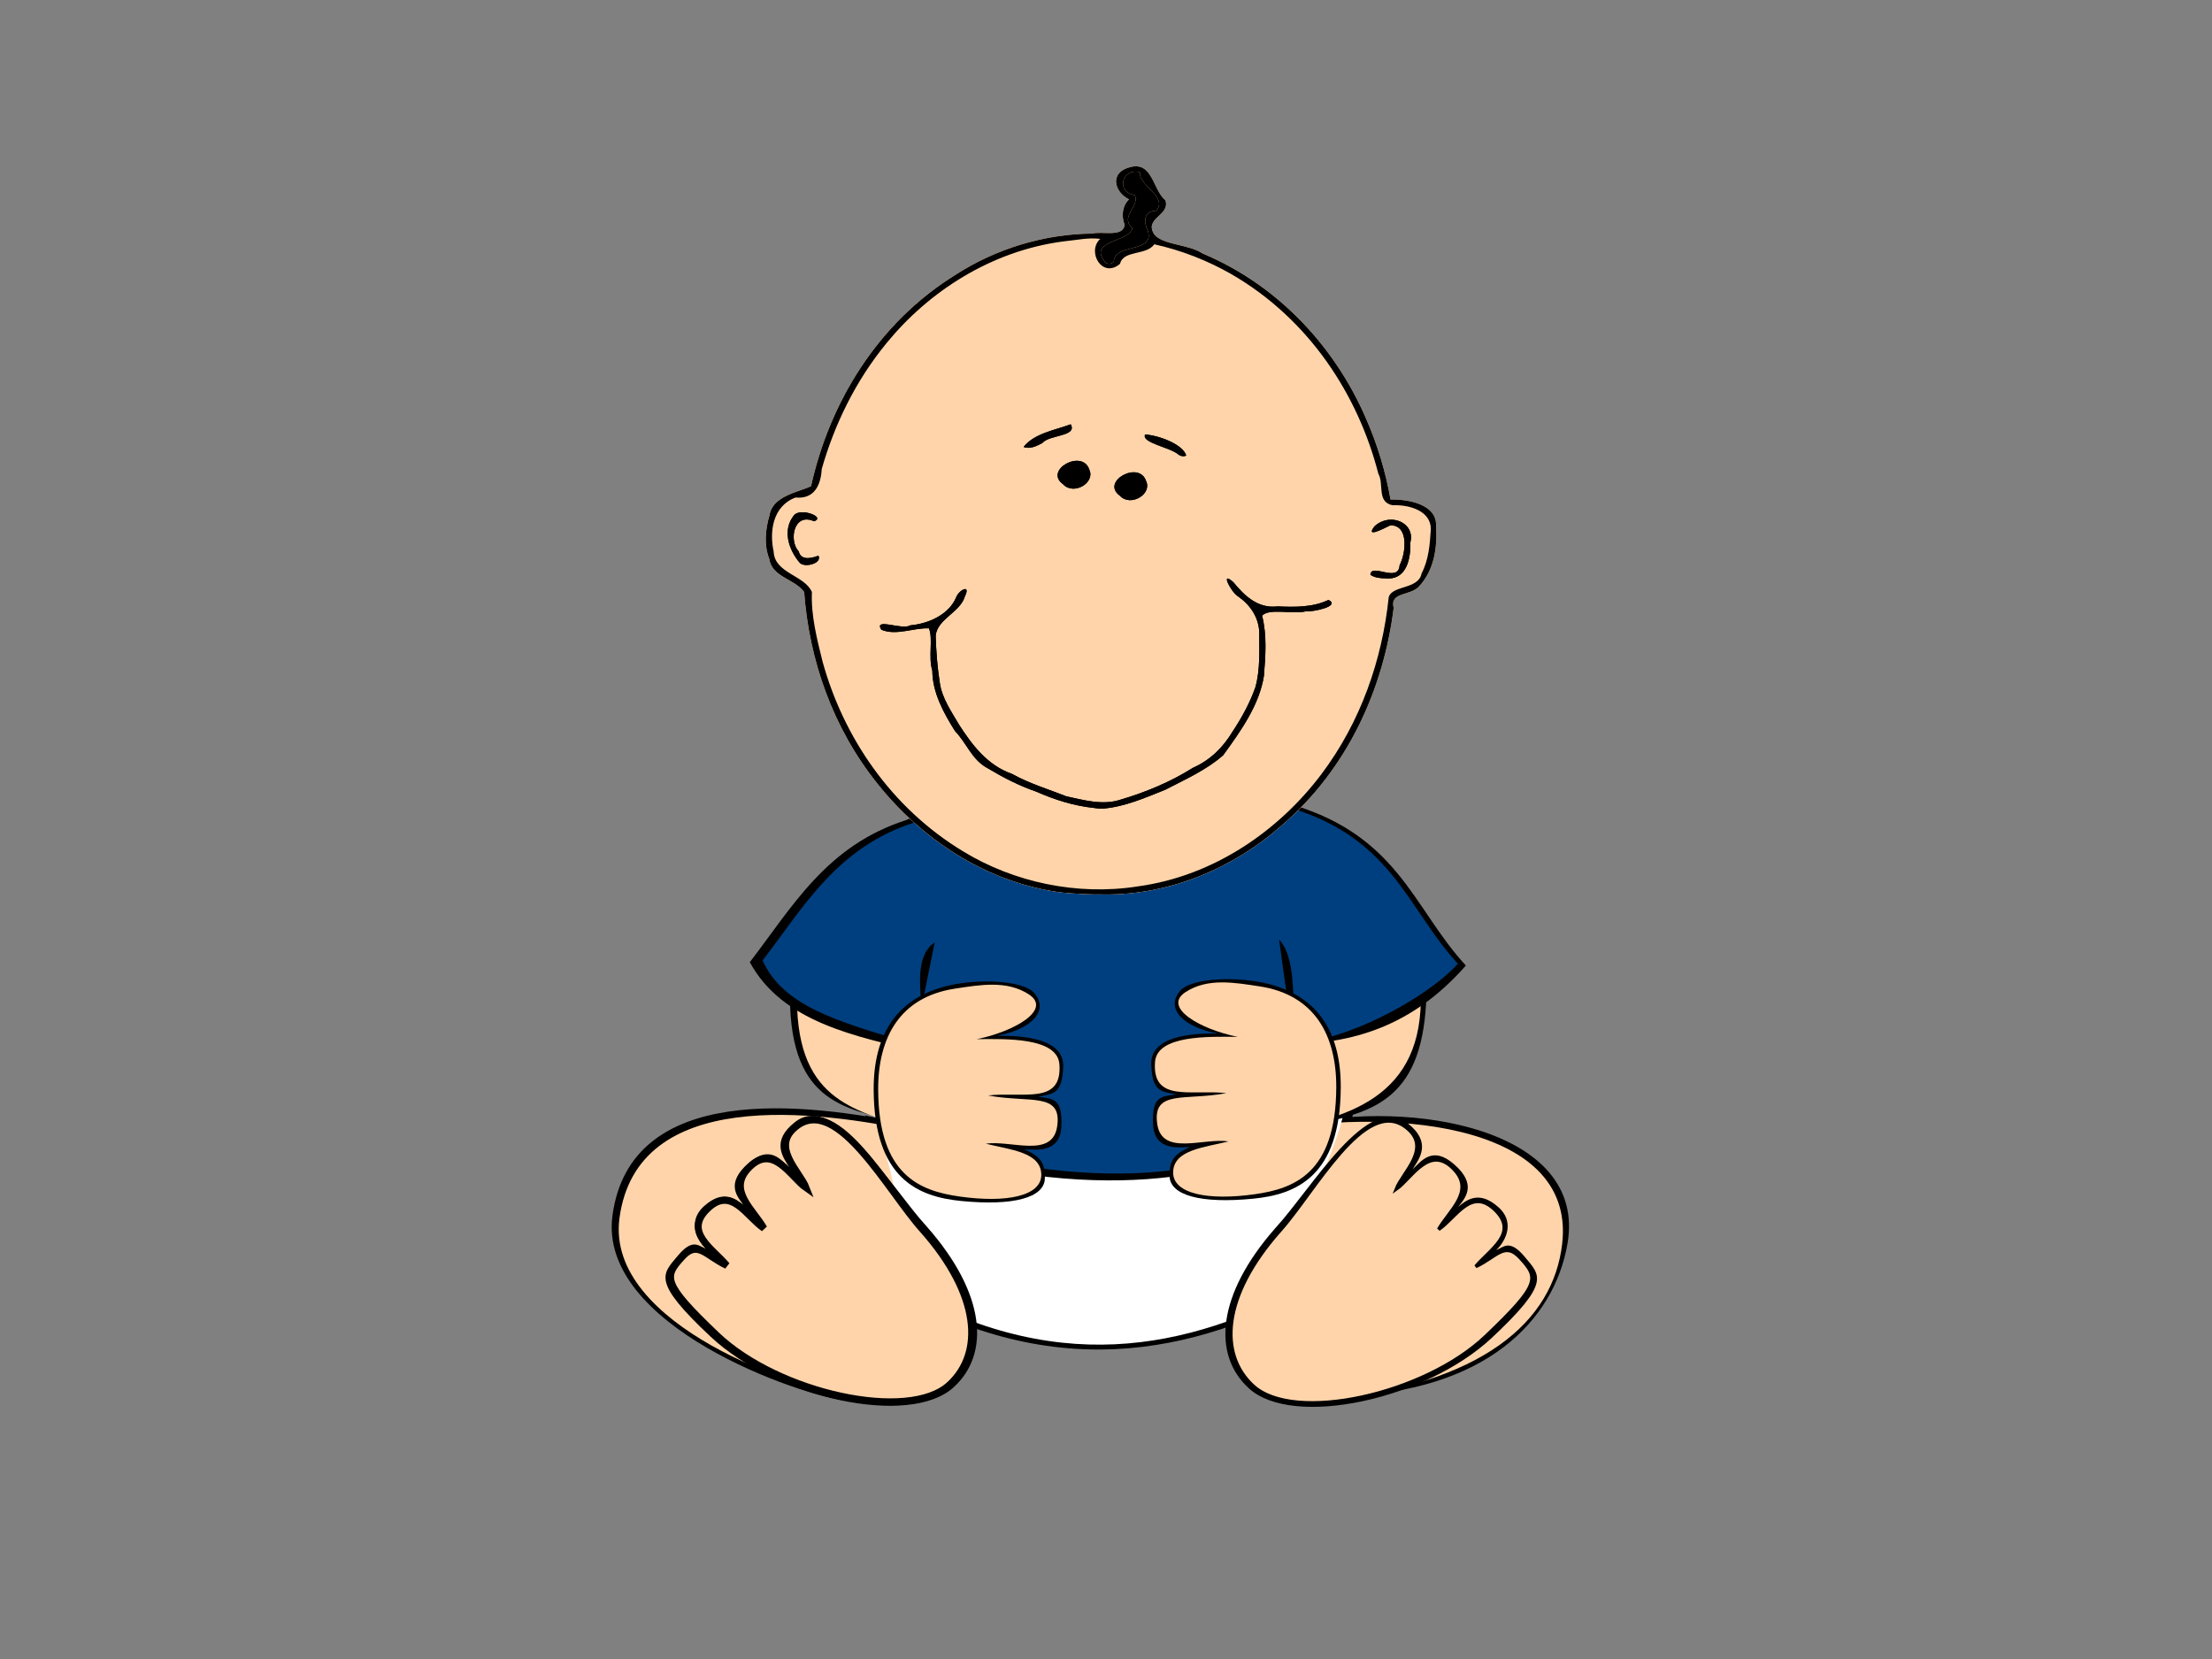 <?xml version="1.0" encoding="UTF-8"?>
<svg width="640" height="480" xmlns="http://www.w3.org/2000/svg" xmlns:svg="http://www.w3.org/2000/svg">
 <rect width="100%" height="100%" fill="#808080" stroke="none"/>
 <g>
  <path d="m276.877,232.806c-20.101,7.842 -48.169,18.297 -48.249,58.725c1.224,29.224 18.298,29.554 34.791,33.87c-30.891,-6.572 -81.063,-12.243 -86.217,26.333c-4.257,31.863 54.46,52.182 67.988,53.552c24.922,2.523 37.679,-2.853 36.046,-25.207c32.648,12.862 53.386,6.544 74.9,-0.665c0.52,25.898 17.541,25.058 32.443,24.56c41.014,-1.348 61.097,-21.696 64.954,-44.203c5.706,-33.293 -45.725,-41.768 -77.865,-34.371c25.355,-2.45 36.921,-10.164 37.116,-40.455c0.208,-32.177 -26.3,-51.034 -59.369,-56.845c-31.897,-5.604 -61.167,-1.293 -76.539,4.704z" stroke-width="1.018px" fill-rule="evenodd" fill="#000000" id="path15659"/>
  <path d="m250.306,322.724c3.568,13.812 9.384,25.018 4.372,48.773c49.209,29.196 89.664,20.91 127.286,0.493c-4.953,-19.866 5.375,-33.92 9.716,-50.251c-52.718,12.38 -99.007,10.909 -141.375,0.985z" stroke-width="1px" fill-rule="evenodd" fill="#000000" id="path19543"/>
  <path d="m276.213,235.186c-19.741,7.701 -45.486,17.047 -45.565,56.751c1.203,28.701 19.791,29.487 35.079,35.573c-30.338,-6.454 -81.434,-12.947 -86.496,24.939c-4.181,31.293 53.164,49.943 66.45,51.288c24.476,2.477 36.683,-3.455 35.079,-25.409c32.064,12.632 54.041,7.08 75.17,0c2.629,22.764 11.143,28.661 25.712,27.167c47.802,-4.902 67.765,-23.332 70.343,-45.614c4.213,-36.424 -54.012,-39.174 -86.032,-32.371c23.991,-3.56 46.13,-9.955 45.102,-40.654c-1.196,-35.712 -27.195,-51.045 -59.672,-56.751c-31.326,-5.504 -60.073,-0.808 -75.17,5.082z" stroke-width="1px" fill-rule="evenodd" fill="#ffd4aa" id="path12728"/>
  <path d="m253.551,324.423c3.404,13.178 8.953,23.87 4.172,46.534c46.95,27.856 85.549,19.95 121.443,0.47c-4.726,-18.954 5.129,-32.363 9.27,-47.944c-50.298,11.812 -94.463,10.408 -134.885,0.94z" stroke-width="1px" fill-rule="evenodd" fill="#ffffff" id="path18572"/>
  <path d="m262.291,237.242c-23.182,7.355 -33.07,25.195 -45.351,41.147c9.345,17.189 30.099,21.523 50.602,26.141l-10.98,26.141c62.874,18.92 96.31,9.7 124.062,-1.908l-8.593,-26.667c22.363,0.194 38.637,-7.442 52.089,-22.738c-15.569,-16.813 -19.602,-38.744 -53.466,-47.441c-29.188,-14.013 -72.986,-11.246 -108.364,5.325z" stroke-width="1.03px" fill-rule="evenodd" fill="#000000" id="path16632"/>
  <path d="m264.676,237.935c-22.509,7.142 -32.111,24.464 -44.035,39.954c5.848,12.998 21.021,17.558 42.792,23.916c9.03,2.637 -2.957,-22.712 6.997,-29.112l-11.317,55.96c61.05,18.371 91.715,10.331 118.662,-0.94l-7.688,-55.846c7.579,8.071 0.528,31.307 9.768,29.396c17.269,-3.573 35.424,-15.008 41.955,-22.434c-15.117,-16.325 -19.033,-37.62 -51.915,-46.064c-28.341,-13.606 -70.869,-10.92 -105.22,5.17z" stroke-width="1px" fill-rule="evenodd" fill="#003f7f" id="path16630"/>
  <path d="m361.36,401.712c-10.707,-9.733 -9.264,-27.175 7.635,-46.383c10.882,-11.861 26.616,-39.522 38.285,-30.339c7.036,5.538 3.452,10.192 1.406,13.328c2.518,-2.289 5.696,-6.997 12.032,-1.459c6.643,5.806 3.387,9.641 1.179,12.307c2.177,-1.739 5.845,-5.019 11.554,0.029c5.633,4.98 1.225,10.965 -0.574,12.499c2.084,-0.721 3.808,-3.44 8.318,1.996c4.435,5.347 7.611,7.304 -9.549,23.37c-19.074,17.858 -57.526,26.251 -70.285,14.652z" stroke-width="2" fill-rule="evenodd" fill="#000000" id="path14678"/>
  <path d="m275.896,401.402c10.707,-9.733 9.264,-27.175 -7.635,-46.383c-10.882,-11.861 -26.616,-39.522 -38.285,-30.339c-7.036,5.538 -3.452,10.192 -1.406,13.328c-2.518,-2.289 -5.696,-6.997 -12.032,-1.459c-6.643,5.806 -3.387,9.641 -1.179,12.307c-2.177,-1.739 -5.845,-5.019 -11.554,0.029c-5.632,4.98 -1.225,10.965 0.574,12.499c-2.084,-0.721 -3.808,-3.44 -8.318,1.996c-4.435,5.347 -7.611,7.304 9.549,23.369c19.074,17.858 57.526,26.251 70.285,14.652z" stroke-width="2" fill-rule="evenodd" fill="#000000" id="path12732"/>
  <path d="m274.75,400.65c9.951,-9.203 8.914,-26.007 -7.705,-44.796c-10.114,-11.214 -24.587,-38.979 -36.47,-30.109c-7.929,5.919 0.812,13.098 2.694,17.977c-4.441,-3.081 -9.69,-13.384 -16.888,-5.552c-5.807,6.319 1.603,11.855 4.635,17.214c-5.047,-3.396 -9.406,-12.451 -16.425,-5.552c-6.791,6.676 1.583,11.398 5.678,16.303c-6.063,-2.835 -8.388,-7.425 -12.92,-2.468c-5.227,5.719 -5.926,7.488 10.023,22.677c17.728,16.884 55.52,25.271 67.377,14.305z" stroke-width="2" stroke="#000000" fill-rule="evenodd" fill="#ffd4aa" id="path12730"/>
  <path d="m362.506,400.959c-9.951,-9.203 -8.914,-26.007 7.705,-44.796c10.114,-11.214 24.587,-38.979 36.47,-30.109c7.929,5.919 -0.812,13.098 -2.694,17.977c4.441,-3.081 9.69,-13.384 16.888,-5.552c5.807,6.319 -1.603,11.855 -4.635,17.214c5.047,-3.396 9.406,-12.451 16.425,-5.552c6.791,6.676 -1.583,11.398 -5.678,16.303c6.063,-2.835 8.388,-7.425 12.92,-2.468c5.227,5.719 5.926,7.488 -10.023,22.677c-17.728,16.884 -55.52,25.271 -67.377,14.305z" stroke="#000000" fill-rule="evenodd" fill="#ffd4aa" id="path14680"/>
  <path d="m288.317,299.678c7.738,-0.086 19.579,0.748 19.3,8.953c-0.277,8.177 -3.08,7.793 -7.259,8.691c4.336,0.621 7.108,0.33 6.719,8.691c-0.365,7.843 -7.825,6.584 -10.701,6.527c5.008,2.102 5.991,4.337 5.937,8.359c-0.077,5.635 -9.082,8.07 -24.193,6.584c-12.325,-1.212 -25.236,-6.339 -25.34,-32.226c-0.063,-15.656 6.464,-27.344 23.604,-30.493c8.652,-1.59 20.03,-0.823 22.876,2.564c4.619,5.496 -1.682,10.764 -10.945,12.351z" stroke-width="1.043px" fill-rule="evenodd" fill="#000000" id="path14684"/>
  <path d="m282.597,300.659c8.427,-0.083 23.393,-0.543 23.927,7.312c0.81,11.761 -10.364,7.841 -20.649,8.974c11.968,2.271 21.492,-1.129 19.993,8.974c-1.385,9.34 -13.392,3.89 -20.649,4.986c6.976,1.752 16.01,2.407 16.06,8.974c0.047,6.202 -10.137,8.219 -23.599,6.315c-11.428,-1.616 -23.502,-6.08 -23.599,-30.91c-0.059,-15.017 6.229,-26.844 22.288,-29.249c6.989,-1.047 14.867,-2.525 21.304,1.662c6.85,4.455 -4.314,10.803 -15.077,12.962z" stroke-width="1px" fill-rule="evenodd" fill="#ffd4aa" id="path14682"/>
  <path d="m307.184,258.229c-22.038,-2.849 -40.77,-15.76 -53.271,-31.442c-13.01,-16.218 -19.783,-35.836 -21.243,-55.512c-2.706,-3.783 -9.41,-4.307 -10.1,-9.627c-1.571,-3.924 -1.111,-8.539 0.077,-12.551c0.812,-5.584 8.38,-6.705 12.013,-8.406c5.269,-23.784 18.956,-47.09 41.945,-61.264c11.378,-7.325 25.23,-11.699 39.389,-11.844c2.953,-0.742 9.087,1.173 9.392,-2.575c-1.023,-2.611 -0.581,-5.632 1.29,-7.306c-4.376,-2.21 -5.671,-7.781 0.188,-9.307c6.647,-1.895 6.626,6.542 10.307,9.527c1.541,4.513 -6.416,5.134 -3.135,9.986c2.548,2.997 9.927,2.771 13.931,5.446c22.376,9.394 38.602,27.651 47.251,47.721c3.321,7.565 5.68,15.449 7.1,23.457c5.412,-0.122 13.307,1.492 13.181,7.434c0.379,6.058 -0.379,12.784 -4.883,17.649c-2.534,2.895 -8.605,1.555 -7.391,6.264c-2.907,23.34 -13.247,46.627 -32.693,63.207c-13.469,11.811 -31.836,19.968 -51.188,19.689c-4.061,0.039 -8.122,-0.168 -12.159,-0.547z" fill="#e8cdba" id="path3686"/>
  <path d="m307.184,258.229c-22.038,-2.849 -40.77,-15.76 -53.271,-31.442c-13.01,-16.218 -19.783,-35.836 -21.243,-55.512c-2.706,-3.783 -9.41,-4.307 -10.1,-9.627c-1.571,-3.924 -1.111,-8.539 0.077,-12.551c0.812,-5.584 8.38,-6.705 12.013,-8.406c5.269,-23.784 18.956,-47.09 41.945,-61.264c11.378,-7.325 25.23,-11.699 39.389,-11.844c2.953,-0.742 9.087,1.173 9.392,-2.575c-1.023,-2.611 -0.581,-5.632 1.29,-7.306c-4.376,-2.21 -5.671,-7.781 0.188,-9.307c6.647,-1.895 6.626,6.542 10.307,9.527c1.541,4.513 -6.416,5.134 -3.135,9.986c2.548,2.997 9.927,2.771 13.931,5.446c22.376,9.394 38.602,27.651 47.251,47.721c3.321,7.565 5.68,15.449 7.1,23.457c5.412,-0.122 13.307,1.492 13.181,7.434c0.379,6.058 -0.379,12.784 -4.883,17.649c-2.534,2.895 -8.605,1.555 -7.391,6.264c-2.907,23.34 -13.247,46.627 -32.693,63.207c-13.469,11.811 -31.836,19.968 -51.188,19.689c-4.061,0.039 -8.122,-0.168 -12.159,-0.547z" fill="#ffd4aa" id="path1912"/>
  <path d="m307.184,258.229c-22.038,-2.849 -40.77,-15.76 -53.271,-31.442c-13.01,-16.218 -19.783,-35.836 -21.243,-55.512c-2.706,-3.783 -9.41,-4.307 -10.1,-9.627c-1.571,-3.924 -1.111,-8.539 0.077,-12.551c0.812,-5.584 8.38,-6.705 12.013,-8.406c5.269,-23.784 18.956,-47.09 41.945,-61.264c11.378,-7.325 25.23,-11.699 39.389,-11.844c2.953,-0.742 9.087,1.173 9.392,-2.575c-1.023,-2.611 -0.581,-5.632 1.29,-7.306c-4.376,-2.21 -5.671,-7.781 0.188,-9.307c6.647,-1.895 6.626,6.542 10.307,9.527c1.541,4.513 -6.416,5.134 -3.135,9.986c2.548,2.997 9.927,2.771 13.931,5.446c22.376,9.394 38.602,27.651 47.251,47.721c3.321,7.565 5.68,15.449 7.1,23.457c5.412,-0.122 13.307,1.492 13.181,7.434c0.379,6.058 -0.379,12.784 -4.883,17.649c-2.534,2.895 -8.605,1.555 -7.391,6.264c-2.907,23.34 -13.247,46.627 -32.693,63.207c-13.469,11.811 -31.836,19.968 -51.188,19.689c-4.061,0.039 -8.122,-0.168 -12.159,-0.547zm21.955,-1.762c22.252,-2.995 41.043,-16.346 53.186,-32.478c11.43,-15.195 17.575,-33.113 19.469,-51.15c0.888,-3.569 8.641,-2.207 9.521,-6.954c2.086,-3.961 2.395,-8.456 2.666,-12.737c0.065,-5.258 -6.021,-7.166 -11.046,-6.963c-4.675,-0.911 -2.437,-6.165 -4.133,-9.105c-5.829,-22.768 -20.003,-44.748 -42.569,-57.786c-6.827,-3.893 -14.355,-6.868 -22.26,-8.612c-2.311,3.3 -8.934,1.602 -9.915,5.653c-5.196,4.41 -9.706,-3.597 -5.729,-7.215c-3.369,-0.464 -7.163,0.399 -10.666,0.729c-20.911,2.73 -39.001,14.551 -51.108,29.365c-8.975,10.902 -15.091,23.502 -18.804,36.493c-0.229,4.257 -1.885,8.784 -7.576,8.241c-6.731,2.505 -7.568,10.092 -6.334,15.616c0.238,6.33 8.934,6.821 11.069,11.72c-0.287,6.776 1.445,13.554 3.092,20.167c5.956,21.602 19.64,42.222 40.79,54.955c14.549,8.843 32.822,12.803 50.347,10.063zm-12.646,-22.704c-5.878,-0.618 -11.413,-2.401 -16.674,-4.715c-5.042,-1.741 -9.631,-4.125 -14.096,-6.796c-4.59,-2.457 -6.027,-7.263 -9.396,-10.715c-3.4,-5.401 -6.535,-11.198 -6.582,-17.516c-1.225,-3.892 0.28,-9.24 -0.975,-12.229c-4.566,-0.165 -9.512,2.218 -13.788,0.4c-2.264,-3.63 6.094,0.232 8.371,-1.261c5.583,-0.497 11.249,-3.266 13.271,-8.061c0.757,-2.14 4.367,-4.04 2.546,-0.316c-1.356,4.652 -8.001,6.533 -8.445,11.368c0.126,4.566 0.481,9.168 1.2,13.697c0.653,4.439 3.306,8.187 5.575,12.084c3.677,5.678 8.075,11.689 15.301,14.206c4.943,2.759 10.449,4.419 15.76,6.495c5.03,1.084 10.405,2.647 15.506,1.004c7.492,-2.206 14.659,-5.207 21.084,-9.257c5.109,-2.267 8.749,-5.985 11.392,-10.357c2.719,-4.091 5.082,-8.414 6.679,-12.948c1.47,-5.312 1.1,-10.905 1.109,-16.303c-0.319,-4.083 -2.593,-7.545 -6.186,-10.038c-1.903,-1.131 -5.318,-7.625 -1.279,-4.043c3.047,3.704 6.981,7.7 12.759,6.984c4.969,0.234 10.269,0.289 14.757,-1.878c3.627,1.859 -4.588,3.522 -6.57,3.313c-3.861,0.931 -10.573,-1.003 -12.647,1.257c1.441,5.694 0.992,11.595 0.533,17.362c-1.312,8.481 -6.671,15.945 -11.796,23.018c-4.799,4.247 -11.007,7.005 -16.826,10.016c-5.749,2.273 -11.609,4.906 -17.971,5.425c-0.875,0.02 -1.754,-0.039 -2.613,-0.192zm80.002,-67.463c0.204,-3.564 8.155,2.526 8.456,-2.771c1.754,-3.226 2.855,-11.656 -2.692,-11.535c-1.577,0.751 -7.504,3.963 -4.52,0.236c4.479,-4.081 11.779,-1.043 10.323,4.697c0.132,4.146 -0.809,11.002 -7.151,10.406c-1.528,0 -3.173,-0.179 -4.417,-1.033zm-165.118,-3.482c-3.291,-3.879 -5.048,-9.557 -1.645,-13.737c1.833,-2.284 9.317,0.519 5.801,1.741c-5.947,-2.65 -7.336,5.641 -4.444,8.722c0.797,3.103 4.543,1.623 5.716,1.238c1.128,2.265 -4.062,3.574 -5.428,2.036zm92.621,-19.403c-5.645,-4.081 5.584,-10.299 7.595,-4.246c1.851,3.795 -4.514,7.621 -7.595,4.246zm-16.435,-3.325c-5.645,-4.081 5.584,-10.299 7.596,-4.246c1.851,3.795 -4.514,7.621 -7.596,4.246zm33.544,-8.465c-2.429,-2.239 -10.954,-3.428 -9.798,-5.923c4.219,0.303 11.014,2.958 11.893,6.084c-0.62,0.379 -1.526,0.214 -2.095,-0.161zm-44.95,-2.315c3.071,-3.905 8.964,-4.83 13.637,-6.548c2.029,3.584 -6.257,2.974 -8.241,5.446c-1.577,0.809 -3.534,1.848 -5.396,1.102zm26.097,-53.634c0.266,-5.387 11.842,-2.346 9.868,-8.846c-1.222,-2.45 -1.398,-5.805 2.457,-5.868c3.351,-4.245 -5.185,-7.162 -4.78,-11.15c-5.229,-1.288 -7.018,5.77 -1.467,6.654c1.557,3.193 -4.516,6.284 -0.69,9.488c-0.841,4.223 -13.038,3.475 -7.929,9.86c0.651,0.741 1.974,0.641 2.541,-0.137z" fill="#000000" id="path1882"/>
  <path d="m316.493,233.762c-5.878,-0.618 -11.413,-2.401 -16.674,-4.715c-5.042,-1.741 -9.631,-4.125 -14.096,-6.796c-4.59,-2.457 -6.027,-7.263 -9.396,-10.715c-3.4,-5.401 -6.535,-11.198 -6.582,-17.516c-1.225,-3.892 0.28,-9.24 -0.975,-12.229c-4.566,-0.165 -9.512,2.218 -13.788,0.4c-2.264,-3.63 6.094,0.232 8.371,-1.261c5.583,-0.497 11.249,-3.266 13.271,-8.061c0.757,-2.14 4.367,-4.04 2.546,-0.316c-1.356,4.652 -8.001,6.533 -8.445,11.368c0.126,4.566 0.481,9.168 1.2,13.697c0.653,4.439 3.306,8.187 5.575,12.084c3.677,5.678 8.075,11.689 15.301,14.206c4.943,2.759 10.449,4.419 15.76,6.495c5.03,1.084 10.405,2.647 15.506,1.004c7.492,-2.206 14.659,-5.207 21.084,-9.257c5.109,-2.267 8.749,-5.985 11.392,-10.357c2.719,-4.091 5.082,-8.414 6.679,-12.948c1.47,-5.312 1.1,-10.905 1.109,-16.303c-0.319,-4.083 -2.593,-7.545 -6.186,-10.038c-1.903,-1.131 -5.318,-7.625 -1.279,-4.043c3.047,3.704 6.981,7.7 12.759,6.984c4.969,0.234 10.269,0.289 14.757,-1.878c3.627,1.859 -4.588,3.522 -6.57,3.313c-3.861,0.931 -10.573,-1.003 -12.647,1.257c1.441,5.694 0.992,11.595 0.533,17.362c-1.312,8.481 -6.671,15.945 -11.796,23.018c-4.799,4.247 -11.007,7.005 -16.826,10.016c-5.749,2.273 -11.609,4.906 -17.971,5.425c-0.875,0.02 -1.754,-0.039 -2.613,-0.192z" fill="#000000" id="path1908"/>
  <path d="m396.495,166.3c0.204,-3.564 8.155,2.526 8.456,-2.771c1.754,-3.226 2.855,-11.656 -2.692,-11.535c-1.577,0.751 -7.504,3.963 -4.52,0.236c4.479,-4.081 11.779,-1.043 10.323,4.697c0.132,4.146 -0.809,11.002 -7.151,10.406c-1.528,0 -3.173,-0.179 -4.417,-1.033z" fill="#000000" id="path1906"/>
  <path d="m231.377,162.818c-3.291,-3.879 -5.048,-9.557 -1.645,-13.737c1.833,-2.284 9.317,0.519 5.801,1.741c-5.947,-2.65 -7.336,5.641 -4.444,8.722c0.797,3.103 4.543,1.623 5.716,1.238c1.128,2.265 -4.062,3.574 -5.428,2.036z" fill="#000000" id="path1904"/>
  <path d="m323.998,143.414c-5.645,-4.081 5.584,-10.299 7.595,-4.246c1.851,3.795 -4.514,7.621 -7.595,4.246z" fill="#000000" id="path1902"/>
  <path d="m307.563,140.089c-5.645,-4.081 5.584,-10.299 7.596,-4.246c1.851,3.795 -4.514,7.621 -7.596,4.246z" fill="#000000" id="path1900"/>
  <path d="m341.107,131.624c-2.429,-2.239 -10.954,-3.428 -9.798,-5.923c4.219,0.303 11.014,2.958 11.893,6.084c-0.62,0.379 -1.526,0.214 -2.095,-0.161z" fill="#000000" id="path1898"/>
  <path d="m296.157,129.31c3.071,-3.905 8.964,-4.83 13.637,-6.548c2.029,3.584 -6.257,2.974 -8.241,5.446c-1.577,0.809 -3.534,1.848 -5.396,1.102z" fill="#000000" id="path1896"/>
  <path d="m322.254,75.675c0.266,-5.387 11.842,-2.346 9.868,-8.846c-1.222,-2.45 -1.398,-5.805 2.457,-5.868c3.351,-4.245 -5.185,-7.162 -4.78,-11.15c-5.229,-1.288 -7.018,5.77 -1.467,6.654c1.557,3.193 -4.516,6.284 -0.69,9.488c-0.841,4.223 -13.038,3.475 -7.929,9.86c0.651,0.741 1.974,0.641 2.541,-0.137z" fill="#000000" id="path1892"/>
  <path d="m352.387,299.013c-7.738,-0.086 -19.579,0.748 -19.301,8.953c0.277,8.177 3.08,7.793 7.259,8.691c-4.336,0.621 -7.108,0.33 -6.719,8.691c0.365,7.843 7.825,6.584 10.701,6.527c-5.008,2.102 -5.991,4.337 -5.937,8.359c0.077,5.635 9.083,8.07 24.193,6.584c12.325,-1.212 25.236,-6.339 25.34,-32.226c0.063,-15.656 -6.464,-27.344 -23.604,-30.493c-8.652,-1.59 -20.03,-0.823 -22.876,2.563c-4.619,5.496 1.682,10.764 10.945,12.351z" stroke-width="1.043px" fill-rule="evenodd" fill="#000000" id="path15655"/>
  <path d="m358.107,299.994c-8.428,-0.083 -23.393,-0.543 -23.927,7.312c-0.81,11.761 10.364,7.841 20.649,8.974c-11.968,2.271 -21.492,-1.129 -19.993,8.974c1.385,9.34 13.392,3.89 20.649,4.986c-6.976,1.752 -16.01,2.407 -16.06,8.974c-0.047,6.202 10.137,8.219 23.599,6.315c11.428,-1.616 23.502,-6.08 23.599,-30.911c0.059,-15.017 -6.229,-26.844 -22.288,-29.249c-6.989,-1.047 -14.867,-2.525 -21.304,1.662c-6.85,4.455 4.314,10.803 15.077,12.962z" stroke-width="1px" fill-rule="evenodd" fill="#ffd4aa" id="path15657"/>
  <title>Layer 1</title>
 </g>
</svg>
